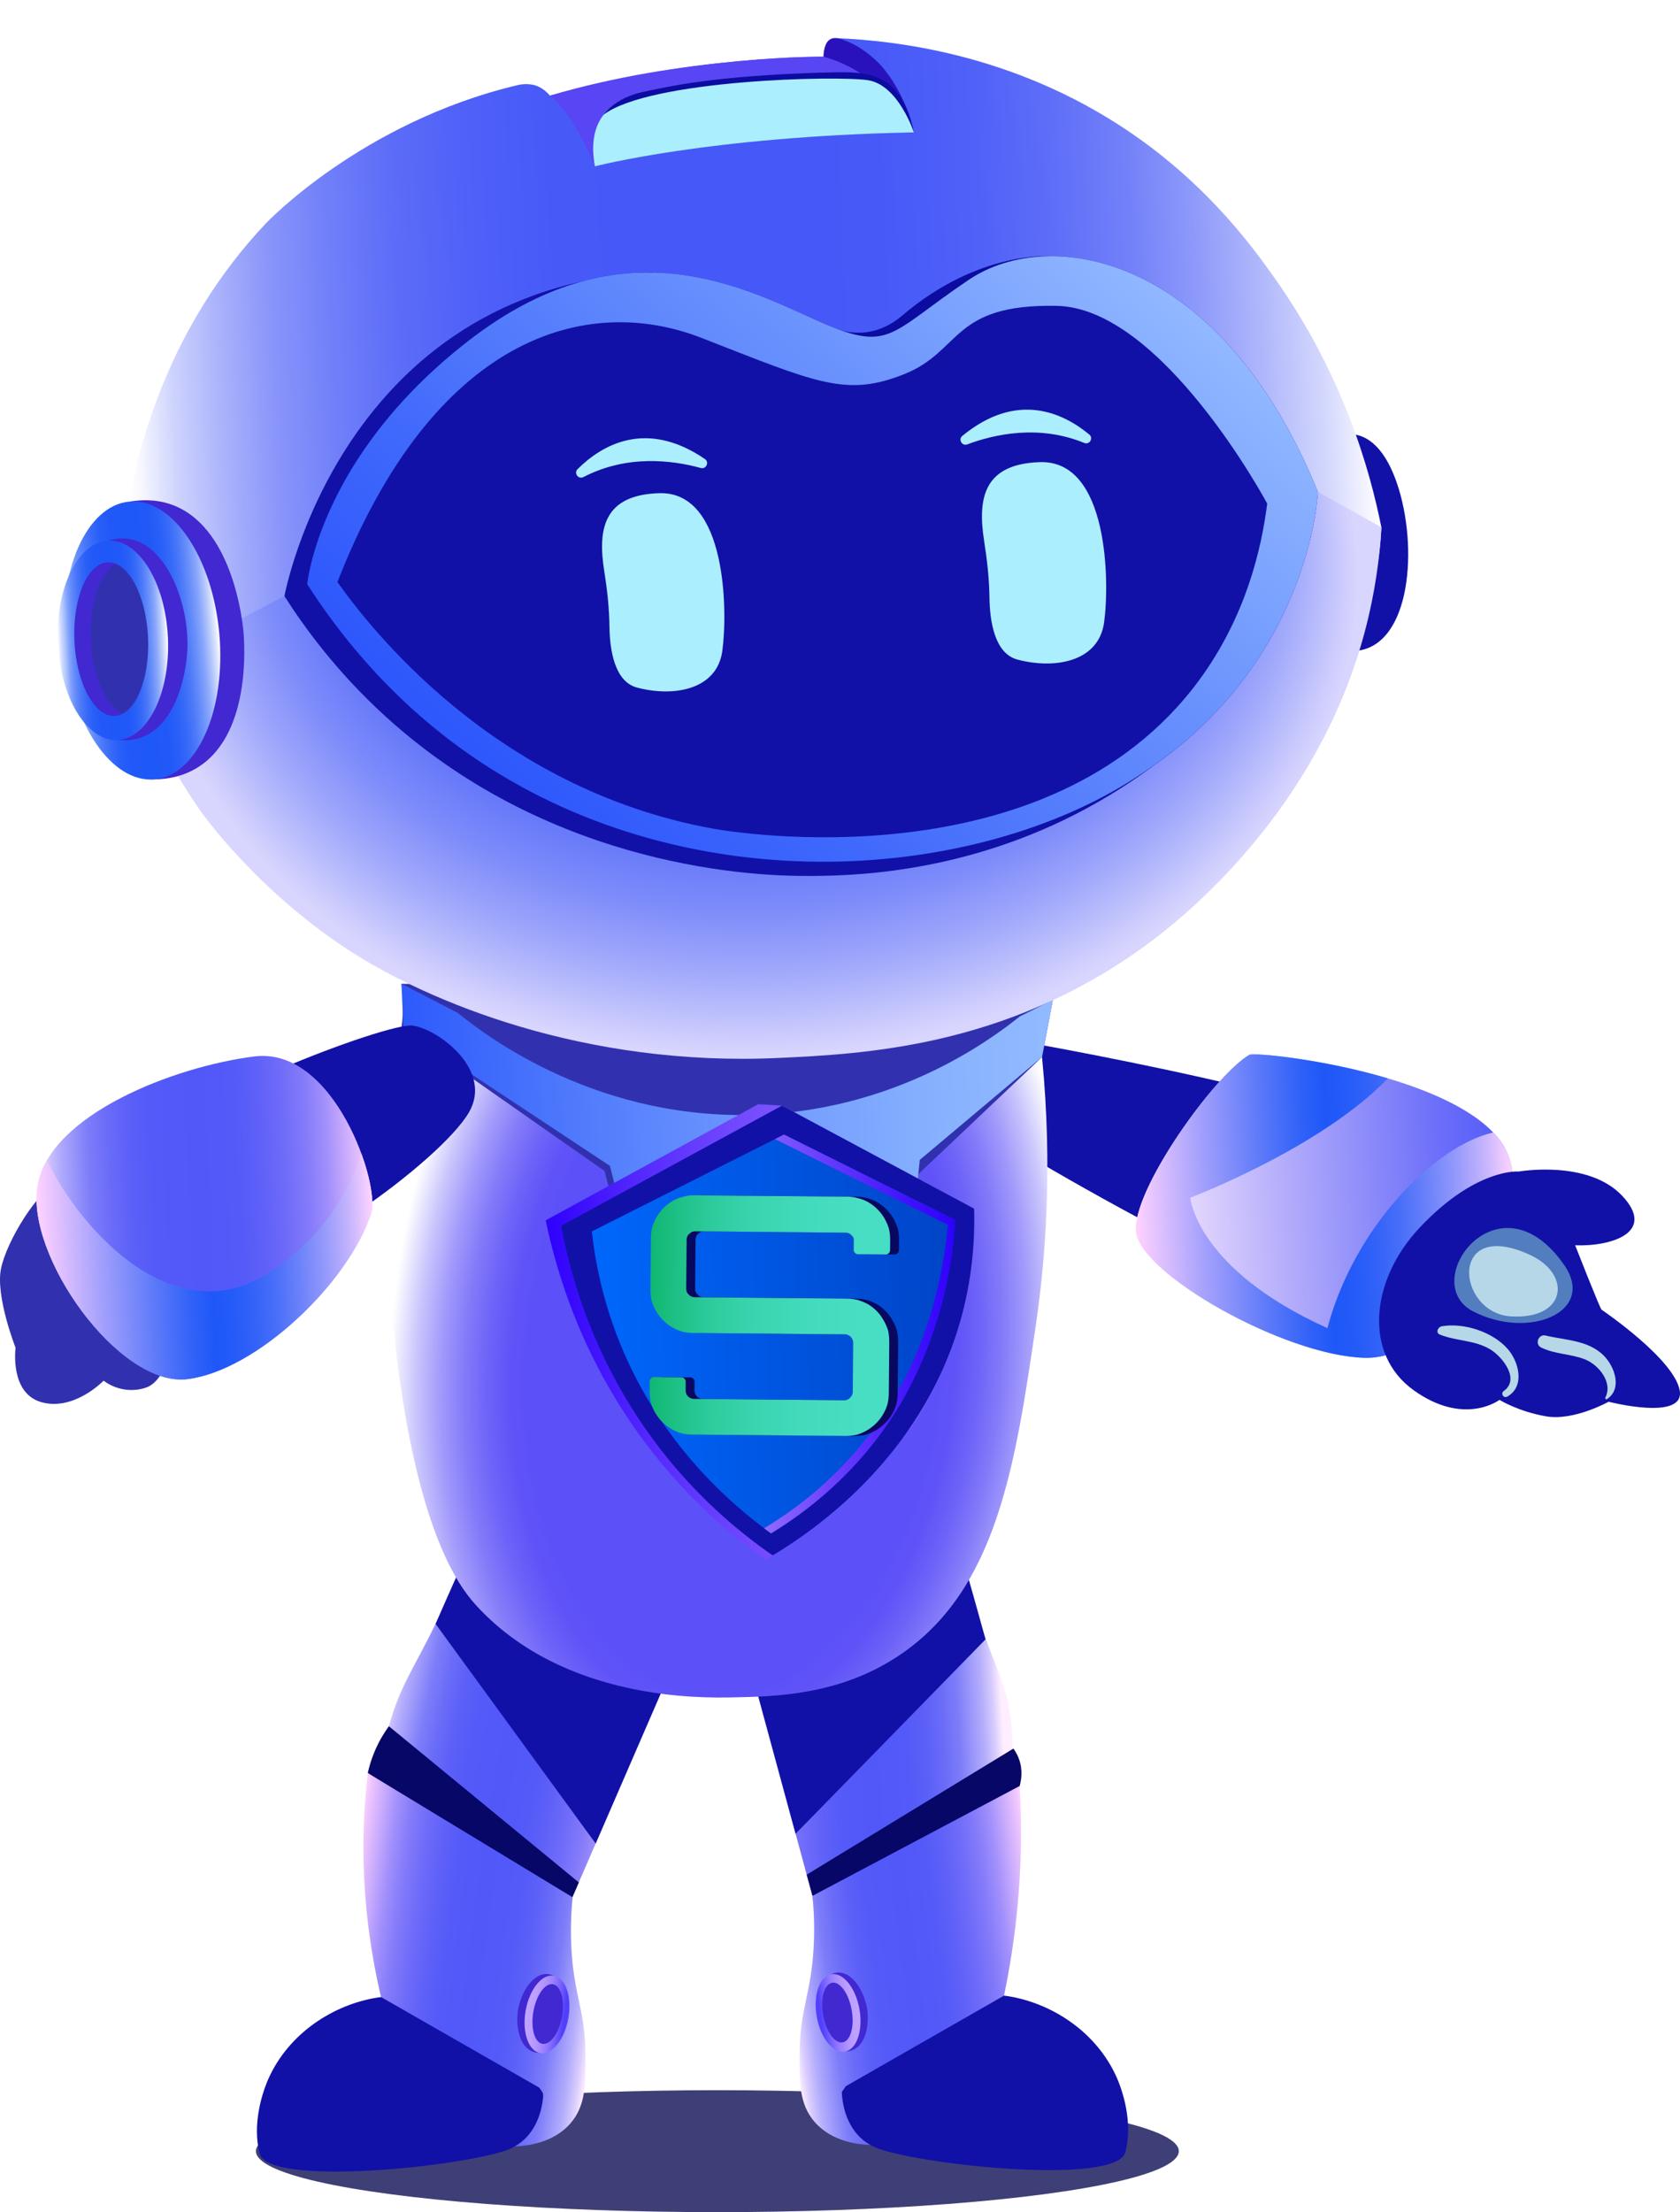 <?xml version="1.0" encoding="UTF-8"?><svg id="Layer_1" xmlns="http://www.w3.org/2000/svg" xmlns:xlink="http://www.w3.org/1999/xlink" viewBox="0 0 664.98 875.17"><defs><style>.cls-1{fill:url(#linear-gradient-2);}.cls-2{filter:url(#outer-glow-3);}.cls-2,.cls-3,.cls-4,.cls-5,.cls-6{fill:#abeefe;}.cls-7{fill:url(#linear-gradient-17);}.cls-8{fill:#3131af;}.cls-9{fill:url(#linear-gradient-15);}.cls-10{fill:#0c0ca0;}.cls-11{fill:url(#linear-gradient-18);}.cls-12{fill:url(#linear-gradient-14);filter:url(#outer-glow-4);}.cls-13{fill:url(#linear-gradient-6);}.cls-14{fill:url(#linear-gradient-11);}.cls-15{fill:#4128d1;}.cls-16{fill:url(#linear-gradient-10);}.cls-17{fill:url(#radial-gradient);}.cls-18{fill:#070768;}.cls-19{fill:#527ebf;}.cls-20{fill:url(#linear-gradient-16);}.cls-21{fill:#b5d7e8;}.cls-22{fill:url(#linear-gradient-5);}.cls-3{filter:url(#outer-glow-6);}.cls-23{fill:url(#radial-gradient-2);}.cls-4{filter:url(#outer-glow-1);}.cls-5{filter:url(#outer-glow-2);}.cls-24{fill:#2912bc;}.cls-25{fill:url(#linear-gradient-7);}.cls-26{filter:url(#outer-glow-7);}.cls-27{fill:#1111a8;}.cls-28{fill:#5845f4;}.cls-29{fill:url(#linear-gradient-9);}.cls-30{fill:url(#linear-gradient-3);}.cls-31{fill:url(#linear-gradient);}.cls-32{fill:url(#linear-gradient-19);}.cls-33{fill:url(#linear-gradient-4);}.cls-34{fill:#3f3f77;}.cls-35{fill:url(#linear-gradient-8);}.cls-6{filter:url(#outer-glow-5);}.cls-36{fill:url(#linear-gradient-12);}.cls-37{fill:url(#linear-gradient-13);}.cls-38{fill:#080860;}</style><linearGradient id="linear-gradient" x1="5443.61" y1="894.35" x2="5567.15" y2="894.35" gradientTransform="translate(-4577.92 -577.78) rotate(-3.11) scale(.88 1.76)" gradientUnits="userSpaceOnUse"><stop offset="0" stop-color="#ffd2ff"/><stop offset=".02" stop-color="#edc5fe"/><stop offset=".08" stop-color="#c4a8fc"/><stop offset=".13" stop-color="#a18ffb"/><stop offset=".19" stop-color="#847bfa"/><stop offset=".26" stop-color="#6e6bf9"/><stop offset=".33" stop-color="#5e60f8"/><stop offset=".4" stop-color="#545af8"/><stop offset=".51" stop-color="#5258f8"/><stop offset=".65" stop-color="#545af8"/><stop offset=".72" stop-color="#5c60f8"/><stop offset=".78" stop-color="#6a6cf8"/><stop offset=".84" stop-color="#7d7df9"/><stop offset=".88" stop-color="#9693fa"/><stop offset=".93" stop-color="#b5aefc"/><stop offset=".97" stop-color="#d9cdfd"/><stop offset="1" stop-color="#fef"/></linearGradient><linearGradient id="linear-gradient-2" x1="-4416.39" y1="274.39" x2="-4292.76" y2="274.39" gradientTransform="translate(-3466.5 -497.5) rotate(-168.64) scale(.88 -1.76)" xlink:href="#linear-gradient"/><linearGradient id="linear-gradient-3" x1="-3818.37" y1="1678.23" x2="-3716.89" y2="1678.23" gradientTransform="translate(-3591.98 -394.67) rotate(172.53) scale(1 -1)" xlink:href="#linear-gradient"/><linearGradient id="linear-gradient-4" x1="-3744.03" y1="1691.34" x2="-3726.83" y2="1691.34" gradientTransform="translate(-3591.98 -394.67) rotate(172.53) scale(1 -1)" gradientUnits="userSpaceOnUse"><stop offset=".03" stop-color="#c1a2ff"/><stop offset=".2" stop-color="#bc9efe"/><stop offset=".36" stop-color="#b093fe"/><stop offset=".53" stop-color="#9c81fe"/><stop offset=".69" stop-color="#7f68fd"/><stop offset=".86" stop-color="#5b48fc"/><stop offset=".9" stop-color="#513ffc"/></linearGradient><linearGradient id="linear-gradient-5" x1="9929.88" y1="-127.88" x2="10031.17" y2="-127.88" gradientTransform="translate(-9725.6 -394.67) rotate(7.47)" xlink:href="#linear-gradient"/><linearGradient id="linear-gradient-6" x1="10004.03" y1="-111.89" x2="10021.23" y2="-111.89" gradientTransform="translate(-9725.6 -394.67) rotate(7.47)" xlink:href="#linear-gradient-4"/><linearGradient id="linear-gradient-7" x1="-3476.33" y1="850.62" x2="-3326.26" y2="850.62" gradientTransform="translate(-2911.96 -219.33) rotate(177.41) scale(1 -1)" gradientUnits="userSpaceOnUse"><stop offset=".01" stop-color="#5258f8"/><stop offset=".2" stop-color="#6d70f9"/><stop offset=".6" stop-color="#b3acfb"/><stop offset="1" stop-color="#fef"/></linearGradient><linearGradient id="linear-gradient-8" x1="-3476.33" y1="850.62" x2="-3326.26" y2="850.62" gradientTransform="translate(-2911.96 -219.33) rotate(177.41) scale(1 -1)" gradientUnits="userSpaceOnUse"><stop offset="0" stop-color="#ffd4ff"/><stop offset=".07" stop-color="#c7b5fd"/><stop offset=".15" stop-color="#9499fb"/><stop offset=".23" stop-color="#6a81fa"/><stop offset=".3" stop-color="#496ff9"/><stop offset=".37" stop-color="#3262f8"/><stop offset=".44" stop-color="#235af8"/><stop offset=".49" stop-color="#1f58f8"/><stop offset=".55" stop-color="#2f61f8"/><stop offset=".66" stop-color="#5c79f9"/><stop offset=".82" stop-color="#a3a0fc"/><stop offset="1" stop-color="#ffd2ff"/></linearGradient><radialGradient id="radial-gradient" cx="-3091.49" cy="1285.83" fx="-3091.49" fy="1285.83" r="135.95" gradientTransform="translate(-2636.77 -1770.21) rotate(-175.71) scale(1 -1.62)" gradientUnits="userSpaceOnUse"><stop offset=".6" stop-color="#5c50f8"/><stop offset=".65" stop-color="#6054f8"/><stop offset=".71" stop-color="#6d62f8"/><stop offset=".78" stop-color="#837af9"/><stop offset=".85" stop-color="#a29bfb"/><stop offset=".92" stop-color="#c9c5fc"/><stop offset=".99" stop-color="#f8f8fe"/><stop offset="1" stop-color="#fff"/></radialGradient><linearGradient id="linear-gradient-9" x1="-3297.55" y1="835.84" x2="-3040.27" y2="835.84" gradientTransform="translate(-2911.96 -219.33) rotate(177.41) scale(1 -1)" gradientUnits="userSpaceOnUse"><stop offset="0" stop-color="#91baff"/><stop offset=".17" stop-color="#88b2fe"/><stop offset=".43" stop-color="#729cfe"/><stop offset=".75" stop-color="#4e79fc"/><stop offset="1" stop-color="#2e5afc"/></linearGradient><linearGradient id="linear-gradient-10" x1="-3435.89" y1="579.97" x2="-2941.1" y2="579.97" gradientTransform="translate(-2911.96 -219.33) rotate(177.41) scale(1 -1)" gradientUnits="userSpaceOnUse"><stop offset="0" stop-color="#fff"/><stop offset=".04" stop-color="#d4d8fd"/><stop offset=".09" stop-color="#aeb6fb"/><stop offset=".14" stop-color="#8d99fa"/><stop offset=".19" stop-color="#7381f9"/><stop offset=".25" stop-color="#5e6ef8"/><stop offset=".31" stop-color="#5061f8"/><stop offset=".39" stop-color="#475af8"/><stop offset=".51" stop-color="#4558f8"/><stop offset=".65" stop-color="#475af8"/><stop offset=".72" stop-color="#4f61f8"/><stop offset=".78" stop-color="#5d6df8"/><stop offset=".83" stop-color="#707ff9"/><stop offset=".88" stop-color="#8995fa"/><stop offset=".92" stop-color="#a8b1fb"/><stop offset=".96" stop-color="#cdd2fd"/><stop offset=".99" stop-color="#f7f8fe"/><stop offset="1" stop-color="#fff"/></linearGradient><radialGradient id="radial-gradient-2" cx="-3109.19" cy="232.7" fx="-3109.19" fy="62.26" r="238.27" gradientTransform="translate(-2814.3 156.26) rotate(178.05) scale(1 -.78)" gradientUnits="userSpaceOnUse"><stop offset=".49" stop-color="#3f58f8"/><stop offset=".58" stop-color="#425bf8"/><stop offset=".66" stop-color="#4e65f8"/><stop offset=".74" stop-color="#6275f9"/><stop offset=".82" stop-color="#7e8cfa"/><stop offset=".9" stop-color="#a2aafb"/><stop offset=".98" stop-color="#cecdfd"/><stop offset="1" stop-color="#d8d6fe"/></radialGradient><linearGradient id="linear-gradient-11" x1="-2955.69" y1="765.57" x2="-2894.19" y2="765.57" gradientTransform="translate(-2868.75 -512.19) rotate(-180) scale(1 -1)" gradientUnits="userSpaceOnUse"><stop offset="0" stop-color="#fff"/><stop offset=".03" stop-color="#dbe4fd"/><stop offset=".07" stop-color="#afc3fc"/><stop offset=".11" stop-color="#88a6fb"/><stop offset=".16" stop-color="#678efa"/><stop offset=".21" stop-color="#4d7af9"/><stop offset=".26" stop-color="#386bf8"/><stop offset=".32" stop-color="#2a60f8"/><stop offset=".39" stop-color="#2159f8"/><stop offset=".51" stop-color="#1f58f8"/><stop offset=".64" stop-color="#2159f8"/><stop offset=".71" stop-color="#295ff8"/><stop offset=".76" stop-color="#3769f8"/><stop offset=".81" stop-color="#4a78f9"/><stop offset=".86" stop-color="#638bfa"/><stop offset=".9" stop-color="#82a2fb"/><stop offset=".93" stop-color="#a7befc"/><stop offset=".97" stop-color="#d1ddfd"/><stop offset="1" stop-color="#fff"/></linearGradient><linearGradient id="linear-gradient-12" x1="-3102.75" y1="691.41" x2="-3332.43" y2="461.74" gradientTransform="translate(-2911.96 -219.33) rotate(177.41) scale(1 -1)" gradientUnits="userSpaceOnUse"><stop offset="0" stop-color="#2e57fc"/><stop offset=".23" stop-color="#3f68fc"/><stop offset=".68" stop-color="#6d95fd"/><stop offset="1" stop-color="#91b8ff"/></linearGradient><linearGradient id="linear-gradient-13" x1="-2954.1" y1="605.63" x2="-2910.48" y2="605.63" gradientTransform="translate(-2911.96 -219.33) rotate(177.41) scale(1 -1)" xlink:href="#linear-gradient-11"/><filter id="outer-glow-1" filterUnits="userSpaceOnUse"><feOffset dx="0" dy="0"/><feGaussianBlur result="blur" stdDeviation="9.68"/><feFlood flood-color="#00f9ff" flood-opacity="1"/><feComposite in2="blur" operator="in"/><feComposite in="SourceGraphic"/></filter><filter id="outer-glow-2" filterUnits="userSpaceOnUse"><feOffset dx="0" dy="0"/><feGaussianBlur result="blur-2" stdDeviation="6.45"/><feFlood flood-color="#00f9ff" flood-opacity="1"/><feComposite in2="blur-2" operator="in"/><feComposite in="SourceGraphic"/></filter><filter id="outer-glow-3" filterUnits="userSpaceOnUse"><feOffset dx="0" dy="0"/><feGaussianBlur result="blur-3" stdDeviation="6.45"/><feFlood flood-color="#00f9ff" flood-opacity="1"/><feComposite in2="blur-3" operator="in"/><feComposite in="SourceGraphic"/></filter><linearGradient id="linear-gradient-14" x1="-3262.68" y1="890.63" x2="-3093.08" y2="890.63" gradientTransform="translate(-2911.96 -219.33) rotate(177.41) scale(1 -1)" gradientUnits="userSpaceOnUse"><stop offset="0" stop-color="#916aff"/><stop offset=".19" stop-color="#8d65fe"/><stop offset=".39" stop-color="#8159fe"/><stop offset=".58" stop-color="#6e45fd"/><stop offset=".78" stop-color="#5428fd"/><stop offset=".98" stop-color="#3204fc"/><stop offset="1" stop-color="#2e00fc"/></linearGradient><filter id="outer-glow-4" filterUnits="userSpaceOnUse"><feOffset dx="0" dy="0"/><feGaussianBlur result="blur-4" stdDeviation="9.68"/><feFlood flood-color="#00f9ff" flood-opacity="1"/><feComposite in2="blur-4" operator="in"/><feComposite in="SourceGraphic"/></filter><linearGradient id="linear-gradient-15" x1="-3259.2" y1="883.09" x2="-3115.33" y2="883.09" gradientTransform="translate(-2900.93 -158.16) rotate(178.35) scale(1 -.88)" gradientUnits="userSpaceOnUse"><stop offset="0" stop-color="#0044c6"/><stop offset="1" stop-color="#0067fc"/></linearGradient><linearGradient id="linear-gradient-16" x1="-3254.98" y1="891.64" x2="-3173.93" y2="891.64" gradientTransform="translate(-2911.96 -219.33) rotate(177.41) scale(1 -1)" gradientUnits="userSpaceOnUse"><stop offset="0" stop-color="#2e00fc"/><stop offset=".22" stop-color="#3e11fc"/><stop offset=".65" stop-color="#693ffd"/><stop offset="1" stop-color="#916aff"/></linearGradient><linearGradient id="linear-gradient-17" x1="-3024.86" y1="835.76" x2="-2892.1" y2="835.76" gradientTransform="translate(-2911.96 -219.33) rotate(177.41) scale(1 -1)" xlink:href="#linear-gradient"/><linearGradient id="linear-gradient-18" x1="-3024.86" y1="854.5" x2="-2892.1" y2="854.5" xlink:href="#linear-gradient-8"/><filter id="outer-glow-5" filterUnits="userSpaceOnUse"><feOffset dx="0" dy="0"/><feGaussianBlur result="blur-5" stdDeviation="6.45"/><feFlood flood-color="#00f9ff" flood-opacity="1"/><feComposite in2="blur-5" operator="in"/><feComposite in="SourceGraphic"/></filter><filter id="outer-glow-6" filterUnits="userSpaceOnUse"><feOffset dx="0" dy="0"/><feGaussianBlur result="blur-6" stdDeviation="6.45"/><feFlood flood-color="#00f9ff" flood-opacity="1"/><feComposite in2="blur-6" operator="in"/><feComposite in="SourceGraphic"/></filter><filter id="outer-glow-7" filterUnits="userSpaceOnUse"><feOffset dx="0" dy="0"/><feGaussianBlur result="blur-7" stdDeviation="9.68"/><feFlood flood-color="#00f9ff" flood-opacity="1"/><feComposite in2="blur-7" operator="in"/><feComposite in="SourceGraphic"/></filter><linearGradient id="linear-gradient-19" x1="165.03" y1="763.2" x2="290.53" y2="763.2" gradientTransform="translate(99.23 -244.6) rotate(.52)" gradientUnits="userSpaceOnUse"><stop offset="0" stop-color="#10b772"/><stop offset=".06" stop-color="#1abe80"/><stop offset=".18" stop-color="#2bca9a"/><stop offset=".32" stop-color="#39d4ae"/><stop offset=".48" stop-color="#42dabc"/><stop offset=".67" stop-color="#48dec4"/><stop offset="1" stop-color="#4ae0c7"/></linearGradient></defs><ellipse class="cls-34" cx="283.95" cy="851.05" rx="182.65" ry="24.12"/><g><path class="cls-31" d="M383.38,624.6c2.25,10.15,4.82,18.1,6.68,23.36,3.95,11.12,6.93,16.27,9,26.23,1.54,7.4,1.77,13.59,1.75,17.49,.89,4.19,1.77,8.37,2.66,12.56-10.03,35.95-11.37,64.81-10.42,85.54,.59,12.78,2.08,22.96-4.58,31.87-13.89,18.56-54.24,19.75-65.37,4.44-7.09-9.75,3.02-23.95-.09-63.19-.44-5.55-1.02-10.06-1.42-12.86-10.26-37.73-20.52-75.46-30.78-113.18l92.57-12.25Z"/><path class="cls-27" d="M383.38,624.6s3.01,10.46,6.71,23.97l-75.18,76.91-24.1-88.63,92.57-12.25Z"/><path class="cls-18" d="M321.59,750.04l-2.28-8.38,81.82-49.89c.92,1.29,2.11,3.28,2.74,5.91,1.01,4.23,.02,7.78-.26,8.9-1.07,4.17-1.9,11.75-1.07,26.71-26.66,7.6-53.31,15.2-79.97,22.8,.09-1.14,.06-2.66-.39-4.36-.17-.62-.37-1.18-.58-1.68Z"/></g><g><path class="cls-1" d="M182.49,619.69c-3.95,9.93-7.6,17.72-10.08,22.76-8.59,17.52-14.25,24.95-18.48,40.47-1.55,5.68-2.38,10.53-2.75,12.69-1.85,10.91-2.13,20.24-1.98,27.09,4.94,13.19,9.76,32.27,6.37,54.11-3.07,19.75-10.6,27.1-6.38,37.14,7.09,16.86,55.67,38.86,64.06,13.77,1.68-5.01,12.4-75.05,12.4-75.05l46.69-107.6-89.86-25.41Z"/><path class="cls-27" d="M182.49,619.69s-4.48,9.92-10.08,22.76l63.37,86.9,36.57-84.26-89.86-25.41Z"/><path class="cls-18" d="M225.65,752.7l3.46-7.97c-25.06-20.6-50.12-41.2-75.18-61.8-1.79,2.46-3.83,5.73-5.57,9.81-1.37,3.22-2.23,6.19-2.79,8.71,26.37,19.15,52.75,38.31,79.12,57.46,.32-2.07,.64-4.15,.96-6.22Z"/></g><g><path class="cls-27" d="M397.42,789.5c16.72,2.14,35.17,12.71,44,31.08,3.23,6.73,7.02,19.45,4.05,30.84-3.44,13.18-79.35,5.29-97.87-1.39-1.13-.41-2.14-.9-3.1-1.44-9.98-5.57-11.2-17.34-11.32-20.94,12.99-26.19,39.11-41.37,64.24-38.16Z"/><path class="cls-30" d="M321.59,750.04c27.34-14.49,54.68-28.98,82.02-43.47,.2,3.45,.35,6.96,.44,10.52,.66,26.34-2.09,50.62-6.63,72.41-20.87,11.94-41.73,23.89-62.6,35.83-.55,.77-1.09,1.55-1.64,2.32,.13,3.6,1.35,15.38,11.32,20.94h-.03c-4.64-.17-15.01-1.24-21.85-8.91-6.29-7.06-6.29-16.01-6.11-28.18,.25-17.25,4.62-22.78,5.57-41.64,.43-8.48-.05-15.42-.5-19.83Z"/><g><path class="cls-15" d="M343.41,796.27c.37,4.27-.36,11.94-5.31,14.49-1.26,.65-2.48,.81-3.35,.84-.86-.43-8.86-4.61-10.51-14.1-1.6-9.18,4.08-15.68,4.78-16.45,.81-.37,2-.75,3.39-.66,5.8,.38,10.38,8.8,11,15.87Z"/><path class="cls-33" d="M323.29,797.86c1.5,8.45,6.5,14.63,11.16,13.8,4.67-.83,7.23-8.35,5.74-16.8-1.5-8.45-6.5-14.63-11.16-13.8-4.67,.83-7.23,8.35-5.74,16.8Zm2.52-.65c-1.16-6.51,.44-12.24,3.56-12.79,3.12-.55,6.58,4.28,7.74,10.79,1.16,6.51-.44,12.24-3.56,12.79-3.12,.55-6.58-4.28-7.74-10.79Z"/></g></g><g><path class="cls-27" d="M150.82,790.08c-16.72,2.14-35.17,12.71-44,31.08-3.23,6.73-7.02,19.45-4.05,30.84,3.44,13.18,79.35,5.29,97.87-1.39,1.13-.41,2.14-.9,3.1-1.44,9.98-5.57,11.2-17.34,11.32-20.94-12.99-26.19-39.11-41.37-64.24-38.16Z"/><path class="cls-22" d="M226.65,750.61c-27.03-16.39-54.05-32.77-81.08-49.16-.61,5.21-1.08,10.62-1.38,16.21-1.44,27.43,1.8,51.91,6.63,72.41,20.87,11.94,41.73,23.89,62.6,35.83,.55,.77,1.09,1.55,1.64,2.32-.13,3.6-1.35,15.38-11.32,20.94h.03c4.64-.17,15.01-1.24,21.85-8.91,6.29-7.06,6.29-16.01,6.11-28.18-.25-17.25-4.62-22.78-5.57-41.64-.43-8.48,.05-15.42,.5-19.83Z"/><g><path class="cls-15" d="M204.83,796.85c-.37,4.27,.36,11.94,5.31,14.49,1.26,.65,2.48,.81,3.35,.84,.86-.43,8.86-4.61,10.51-14.1,1.6-9.18-4.08-15.68-4.78-16.45-.81-.37-2-.75-3.39-.66-5.8,.38-10.38,8.8-11,15.87Z"/><path class="cls-13" d="M219.22,781.64c-4.67-.83-9.67,5.35-11.16,13.8-1.5,8.45,1.07,15.97,5.74,16.8,4.67,.83,9.67-5.35,11.16-13.8,1.5-8.45-1.07-15.97-5.74-16.8Zm-4.53,26.94c-3.12-.55-4.71-6.28-3.56-12.79,1.16-6.51,4.62-11.34,7.74-10.79,3.12,.55,4.71,6.28,3.56,12.79-1.16,6.51-4.62,11.34-7.74,10.79Z"/></g></g><g><g><path class="cls-27" d="M391.13,409.72c7.21,1.12,163.36,27.74,179.64,49.28,16.28,21.54-7.67,61.86-32.05,61.51-24.38-.34-158.99-76.1-160.31-82.99-1.32-6.89,12.72-27.8,12.72-27.8Z"/><path class="cls-25" d="M494.53,417.29c2.59-1.51,77.1,6.45,98.57,33.07,21.47,26.62-20.6,87.59-52.72,86.83-32.12-.76-89.45-33.47-90.76-50.03-1.31-16.56,31.12-61.84,44.91-69.86Z"/><path class="cls-35" d="M494.53,417.29c1.55-.9,28.64,1.57,54.83,9.34-26.74,27.72-78.24,47.21-78.24,47.21,0,0,2.41,28.16,54.29,51.61,10.75-40.45,42.84-72.24,65.63-77.42,.73,.76,1.42,1.54,2.06,2.33,21.47,26.62-20.6,87.59-52.72,86.83-32.12-.76-89.45-33.47-90.76-50.03-1.31-16.56,31.12-61.84,44.91-69.86Z"/></g><path class="cls-27" d="M561.85,485.76c22.42-23.84,39.32-22.28,39.32-22.28,0,0,27.38-4.81,40.95,9.63,13.57,14.44-4.25,20.1-18.64,19.55,0,0,9.83,25.05,10.45,25.48,.62,.43,28.55,19.41,30.92,31.84,2.36,12.43-28.14,4.58-28.14,4.58,0,0-13.67,7.65-24.67,5.78-11-1.87-18.51-6.52-18.51-6.52,0,0-13.88,10.58-33.95-3.8-20.07-14.38-17.08-43.67,2.28-64.26Z"/><path class="cls-21" d="M595.22,550.32c6.58-4.74-.62-13.6-5.29-16.44-6.19-3.78-13.47-3.25-20.01-5.89-1.8-.73-.74-3.03,.73-3.28,8.78-1.51,20.18,2.18,26.12,8.96,4.42,5.05,6.98,14.79-.14,18.85-1.46,.83-2.78-1.21-1.42-2.19h0Z"/><path class="cls-21" d="M635.43,552.9c3.07-5.97-2.64-12.93-8-15.07-5.67-2.27-11.89-2-17.44-4.73-2.59-1.28-1.06-5.41,1.75-4.74,7.92,1.89,17.06,1.82,23.15,8.03,4.24,4.32,7.33,13.04,1.2,17.12-.39,.26-.88-.2-.67-.61h0Z"/><path class="cls-19" d="M619.04,500.32c13.08,18.67-13.92,29.94-36.02,18.45-22.1-11.5,10.18-55.34,36.02-18.45Z"/><path class="cls-21" d="M605.71,496.51c16.49,7.66,14.43,25.51-7.49,24.29-21.92-1.21-25.01-39.39,7.49-24.29Z"/></g><path class="cls-17" d="M412.46,418.19c4.32,44.43,1.25,80.84-2.45,106.04-8.2,55.75-15.45,105-54.34,130.84-23.5,15.62-48.66,16.11-65.78,16.45-12.33,.24-66.27,1.29-100.81-35.75-5.65-6.05-20.33-23.37-29.66-81.87-5.36-33.6-9.49-84.1,.31-146.72,84.25,3.67,168.49,7.34,252.74,11.01Z"/><path class="cls-27" d="M532.15,172.11s13.63-4.57,21.53,21.37c7.89,25.94,3.87,63.88-18.46,64.1,0,0,19.98-39.06-3.07-85.46Z"/><path class="cls-8" d="M416.73,395.57l-4.27,22.62c-18.49,17.49-36.98,34.98-55.47,52.47-.61,26.45-1.23,52.9-1.84,79.35-5.26,4.77-12.17,9.75-20.97,13.43-33.43,13.99-66.47-2.35-73.29-5.9-6.1-27.12-12.19-54.24-18.29-81.35l-3.29-12.9c-26.81-18.77-53.63-37.54-80.44-56.31,.26-1.89,.46-3.92,.55-6.09,.19-4.37-.07-8.31-.52-11.69l257.82,6.38Z"/><path class="cls-29" d="M416.73,395.57l-4.27,22.62c-16.13,13.56-32.26,27.12-48.39,40.68-2.94,28.21-5.87,56.42-8.81,84.63-4.45,3.96-9.76,7.72-16.07,10.77-32.3,15.6-66.74,.72-75.03-3.12-7.58-29.97-15.16-59.94-22.74-89.91-27.24-18.01-54.47-36.03-81.71-54.04-.27-6-.54-11.99-.81-17.99,7.45,3.85,14.89,7.7,22.34,11.55,10.84,8.83,56.26,43.77,121.92,40.11,52.29-2.91,87.9-28.66,100.49-38.74,4.36-2.18,8.72-4.37,13.07-6.55Z"/><path class="cls-16" d="M546.77,208.6c-4.5-22.56-15.06-60.37-42.52-98.98-8.21-11.54-24.69-34.31-53.19-54.66-46.11-32.92-94.73-38.83-120.14-39.88-.68,.25-2.09,.86-3.25,2.29-1.7,2.08-1.69,4.43-1.66,5.07,0,0-51.09-.7-108.33,15.41-1.34-1.59-3.31-3.32-6.02-4.14,0,0-3.04-.92-6.64-.07-61.99,14.68-99.85,54.8-99.85,54.8-38.32,40.62-50.08,87.32-54.14,110.12l19.19,107.86s58.9,111.47,238.24,108.78c179.34-2.7,236.14-148.23,238.31-206.6Z"/><path class="cls-23" d="M61.9,262.18c2.77,14.75,5.54,29.5,8.31,44.25,2.05,3.58,5.2,8.79,9.42,14.79,0,0,21.81,31.01,58.77,54.92,30.79,19.92,92.73,46.1,170.21,42.39,32.62-1.56,89.06-4.14,144.04-43.91,12.38-8.96,71-53.19,89.1-130.86,3.36-14.41,4.56-26.7,5.03-35.15-8.37-4.67-16.75-9.33-25.12-14-133.35,12.17-266.69,24.35-400.04,36.52-19.9,10.35-39.81,20.7-59.71,31.05Z"/><path class="cls-15" d="M96.35,249.78c.43,4.79,3.3,42.13-19.47,54.64-6.38,3.51-12.87,4.01-17.24,3.91-2.59-36.65-5.18-73.31-7.78-109.96,4.07-.65,9.55-.88,15.38,1.03,24.83,8.18,28.77,46.55,29.11,50.37Z"/><ellipse class="cls-14" cx="56.19" cy="253.38" rx="30.75" ry="55.17" transform="translate(-22.62 6.1) rotate(-5.17)"/><path class="cls-27" d="M121.61,231.13s4.58-50.29,63.66-96.18c59.08-45.9,105.99-22.71,136.66-8.81,30.68,13.9,28.76,6.61,61.51-15.43,32.74-22.04,100.27-9.27,138.21,83.9,0,0-2.66,69.44-72.38,113.18-69.72,43.74-188.65,36.46-223.8,16.96-35.15-19.5-79.66-48.06-103.86-93.62Z"/><path class="cls-10" d="M415.98,101.37s-28.56-2.44-59.02,23.6c-13.2,11.14-26.1,4.95-26.1,4.95l2.41,15.09,39.01-15.47,43.7-28.18Z"/><path class="cls-27" d="M456.07,303.29c-7.09,5.25-17.22,12.09-30.11,18.71-47.18,24.19-90.91,24.58-107.48,24.54-17.27-.04-98.87-2.08-165.92-63.14-19.44-17.7-32.25-35.45-39.97-47.57,0,0,22.14-121.4,145.54-128.19l137.81,172.14,60.14,23.52Z"/><path class="cls-36" d="M121.61,231.13c23.75,36.97,50.51,58.31,67.94,69.92,85.36,56.87,197.06,47.19,259.72,6.74,10.27-6.63,30.74-20.32,48.02-46.14,23.11-34.54,24.36-67.04,24.36-67.04-37.95-93.17-105.47-105.94-138.21-83.9-32.74,22.04-30.83,29.33-61.51,15.43-30.68-13.9-77.59-37.09-136.66,8.81-59.08,45.9-63.66,96.18-63.66,96.18Zm11.94-.85c37.96-97.23,98.46-114.38,144.06-96.62,45.6,17.76,57.18,23.55,80.2,14.4,23.01-9.15,18.56-27.87,60.45-27.06,41.88,.81,83.33,78.23,83.33,78.23-2.24,17.63-8.32,44.54-26.94,69.85-59.6,81.01-184.74,60.15-192.46,58.75-87.16-15.84-136.24-80.18-148.64-97.56Z"/><path class="cls-15" d="M74.14,256.97c-.47,10.89-4.85,29.98-18.17,34.76-3.38,1.21-6.52,1.22-8.71,1.01-2.02-1.36-20.8-14.55-21.83-39-1-23.66,15.47-38.17,17.48-39.87,2.17-.65,5.28-1.24,8.76-.55,14.48,2.88,23.26,25.6,22.48,43.64Z"/><path class="cls-8" d="M35.99,253.21c-.76-16.79,5.15-30.7,13.19-31.06,8.04-.36,15.18,12.95,15.94,29.75,.76,16.79-5.15,30.7-13.19,31.06-8.04,.36-15.18-12.95-15.94-29.75Z"/><path class="cls-37" d="M22.89,254.32c.98,21.79,11.54,39.01,23.57,38.47,12.03-.54,20.99-18.65,20.01-40.44-.98-21.79-11.54-39.01-23.57-38.47-12.03,.54-20.99,18.65-20.01,40.44Zm6.57-.81c-.76-16.79,5.15-30.7,13.19-31.06s15.18,12.95,15.94,29.75c.76,16.79-5.15,30.7-13.19,31.06-8.04,.36-15.18-12.95-15.94-29.75Z"/><path class="cls-28" d="M217.67,37.85s8.72,5.89,17.8,27.97c0,0,49.53-15.94,126.26-13.44-19.01-31.96-27.56-36.02-31.7-34.66-1.53,.5-2.94,1.91-4.03,4.72,0,0-55.95-.22-108.33,15.41Z"/><path class="cls-24" d="M361.73,52.38c-1.57-6.89-4.96-17.07-12.74-26.16,0,0-7.3-8.53-17.01-10.96-.68-.17-1.94-.42-3.14,.17-2.85,1.39-2.86,6.25-2.85,7.01,1.41,.38,2.83,.83,4.26,1.36,16.05,5.91,25.91,18.9,31.47,28.58Z"/><path class="cls-4" d="M361.73,52.38c-.35-1.18-.95-3.04-1.87-5.24,0,0-2.56-6.09-6.59-11.36-8.86-11.58-67.44-5.88-101.89,2.45-2.76,.67-8.4,2.11-12.34,7-5.55,6.86-4.38,16.33-3.56,20.58,0,0,44.94-11.82,126.26-13.44Z"/><path class="cls-10" d="M361.73,52.38s-6.08-18.72-18.12-20.64c-12.04-1.92-86.46-.23-104.69,13.64,0,0,4.33-6.56,15.27-8.93,10.94-2.36,28.36-6.38,70.65-7.71,15.09-.16,31.54-2.9,36.89,23.63Z"/><path class="cls-5" d="M239.17,225.93c1.16,7.25,1.97,14.55,2.06,21.89,.12,9.16,1.95,21.83,10.92,24.2,14.34,3.81,31.62,1,33.76-14.48,2.13-15.48,1.85-63.24-24.96-62.43-21.81,.66-24.49,13.85-21.78,30.82Z"/><path class="cls-2" d="M389.55,214.14c1.17,7.36,2,14.78,2.1,22.23,.12,9.31,1.99,22.17,11.09,24.58,14.57,3.86,32.12,1.02,34.29-14.71,2.17-15.72,1.88-64.23-25.35-63.41-22.16,.67-24.87,14.06-22.12,31.3Z"/><path class="cls-12" d="M303.09,617.16c-12.62-8.95-27.53-21.53-41.75-38.81-29.67-36.05-40.77-73.65-45.34-95.55,28.04-15.31,56.08-30.62,84.12-45.94,3.13,.18,6.26,.37,9.38,.55,25.35,13.58,50.71,27.17,76.06,40.75,.33,10.6-.35,25.39-4.86,42.32-5.16,19.37-13.33,34.02-19.63,43.48-7.43,9.87-17.38,21.33-30.39,32.71-9.71,8.49-19.15,15.2-27.6,20.49Z"/><path class="cls-27" d="M385.57,478.16c.37,12.67-.73,28.32-5.72,45.4-15.85,54.25-59.24,82.94-74,91.79-12.33-8.53-27.21-20.83-41.29-38.07-28.66-35.08-38.6-71.77-42.46-92.33l87.42-47.53c25.35,13.58,50.71,27.17,76.06,40.75Z"/><path class="cls-9" d="M310.31,448.85c-25.35,12.78-50.71,25.56-76.06,38.34,1.38,12.35,4.42,27.5,10.99,43.84,16.28,40.49,44.64,64.52,59.93,75.61,11.29-6.99,26.02-18.07,39.46-34.99,27.73-34.93,32.41-72.71,33.43-89.02-22.58-11.26-45.16-22.52-67.75-33.78Z"/><path class="cls-20" d="M306.74,450.64c22.82,11.32,45.64,22.64,68.46,33.96-.42,4.78-1.22,11.46-2.86,19.3-2.27,10.86-7.76,35.82-26.45,61.31-14.68,20.01-31.61,32.32-43.45,39.4,.91,.68,1.83,1.35,2.74,2.03,12.35-7.46,33.31-22.46,49.65-48.58,3.12-4.98,15.12-24.85,20.61-53.65,1.66-8.73,2.34-16.23,2.62-21.78-22.58-11.26-45.16-22.52-67.75-33.78-1.19,.6-2.38,1.19-3.57,1.79Z"/><g><path class="cls-27" d="M185.57,440.16c9.83-16.77-12.08-33.01-22.22-34.41-10.14-1.4-97.05,31.99-97.98,45.69-.93,13.7,1.68,47.76,24.3,50.43,22.62,2.67,84.64-42.5,95.9-61.71Z"/><path class="cls-8" d="M68.06,527.72s-.98,18.28-10.5,21.33c-9.53,3.05-16.55-2.83-16.55-2.83,0,0-11.53,12.02-24.43,8.57s-10.41-21.57-10.41-21.57c0,0-8-20.28-5.78-31.28,2.22-10.99,14.63-31.09,22.65-34.3,8.01-3.21,45.02,60.08,45.02,60.08Z"/><path class="cls-7" d="M146.89,480.22c3.81-11.36-14.44-66.25-46.18-62.27-31.74,3.98-80.54,22.88-85.76,50.65-5.22,27.77,32.08,80.41,59.28,77,27.2-3.41,63.34-37.61,72.66-65.39Z"/><path class="cls-11" d="M18.58,459.08c13.39,27.59,51.18,69.92,89.52,43.39,20.09-13.9,30.1-30.9,34.89-46.24,3.83,10.43,5.26,19.95,3.9,23.98-9.31,27.77-45.45,61.98-72.66,65.39-27.2,3.41-64.5-49.23-59.28-77,.62-3.3,1.88-6.48,3.63-9.52Z"/></g><path class="cls-6" d="M431.18,171.93c-10.25-8.51-28.55-17.34-50.28,.53-1.7,1.39-.12,4.13,1.94,3.36,10.73-4.02,28.36-7.96,46.32-.58,2.07,.85,3.74-1.88,2.02-3.31Z"/><path class="cls-3" d="M228.62,185.6c9.5-9.45,27.04-19.93,50.41-3.99,1.82,1.24,.49,4.12-1.64,3.54-11.11-3.06-29.13-5.42-46.45,3.59-2,1.04-3.92-1.55-2.32-3.14Z"/><g><path class="cls-38" d="M268.99,565.16c-1.28-.78-2.43-1.69-3.44-2.73-1.02-1.04-1.91-2.2-2.67-3.49-.76-1.29-1.35-2.67-1.76-4.13-.33-1.37-.49-2.87-.47-4.5l.03-3.85c0-.43,.18-.81,.52-1.15,.26-.34,.65-.51,1.16-.5l10.92,.1c.43,0,.81,.18,1.15,.52,.34,.35,.51,.73,.5,1.16l-.03,3.47c0,.43,.08,.86,.25,1.29,.08,.34,.29,.69,.63,1.03s.72,.61,1.15,.78c.34,.17,.73,.26,1.15,.27l59.74,.54c.43,0,.81-.08,1.16-.25,.43-.17,.77-.42,1.03-.76,.35-.34,.61-.68,.78-1.02,.18-.43,.26-.85,.27-1.28l.17-19.4c0-.51-.08-.94-.25-1.29-.17-.43-.42-.82-.76-1.16-.25-.26-.6-.48-1.02-.65-.34-.17-.73-.26-1.15-.27l-60.13-.54c-1.63-.01-3.12-.2-4.49-.55-1.45-.44-2.82-1.05-4.1-1.84-1.28-.78-2.43-1.69-3.44-2.73-1.02-1.04-1.91-2.2-2.67-3.49-.76-1.29-1.35-2.67-1.76-4.13-.33-1.37-.49-2.87-.47-4.5l.18-20.3c.01-1.54,.2-3.04,.55-4.49,.44-1.37,1.05-2.73,1.84-4.1,.78-1.28,1.69-2.43,2.73-3.44,1.04-1.02,2.2-1.91,3.49-2.67,1.29-.76,2.67-1.3,4.13-1.63,1.46-.42,2.96-.62,4.5-.6l60.52,.54c1.54,.01,3.04,.24,4.49,.68,1.45,.36,2.82,.92,4.1,1.71,1.28,.78,2.43,1.69,3.44,2.73,1.02,1.04,1.91,2.2,2.67,3.49,.76,1.38,1.35,2.75,1.76,4.13,.33,1.46,.49,2.96,.47,4.5l-.04,3.98c0,.43-.18,.81-.52,1.15-.26,.34-.65,.51-1.16,.5l-11.05-.1c-.43,0-.81-.18-1.15-.52-.34-.35-.51-.73-.5-1.16l.03-3.6c0-.43-.04-.81-.12-1.16-.17-.43-.42-.77-.76-1.03-.25-.34-.59-.6-1.02-.78-.34-.17-.73-.26-1.15-.27l-59.74-.54c-.43,0-.86,.08-1.29,.25-.34,.17-.69,.42-1.03,.76-.34,.25-.6,.59-.78,1.02-.17,.34-.26,.73-.27,1.15l-.18,19.53c0,.51,.08,.94,.25,1.29,.17,.43,.42,.77,.76,1.03,.34,.35,.68,.61,1.02,.78,.43,.18,.85,.26,1.28,.27l60.13,.54c1.54,.01,3.04,.2,4.49,.55,1.45,.44,2.82,1.01,4.1,1.71,1.28,.78,2.43,1.69,3.44,2.73,1.02,1.04,1.91,2.24,2.67,3.62,.76,1.29,1.35,2.62,1.76,4,.33,1.46,.49,3,.47,4.63l-.18,20.17c-.01,1.63-.2,3.12-.55,4.49-.44,1.45-1.05,2.82-1.84,4.1-.78,1.28-1.69,2.43-2.73,3.44-1.04,1.02-2.2,1.91-3.49,2.67-1.29,.76-2.67,1.35-4.13,1.76-1.46,.33-2.96,.49-4.5,.47l-60.52-.54c-1.63-.01-3.12-.2-4.49-.55-1.45-.44-2.82-1.05-4.1-1.84Z"/><g class="cls-26"><path class="cls-32" d="M265.47,565.16c-1.28-.78-2.43-1.69-3.44-2.73-1.02-1.04-1.91-2.2-2.67-3.49-.76-1.29-1.35-2.67-1.76-4.13-.33-1.37-.49-2.87-.47-4.5,0-.86,.02-2.14,.03-3.85,0-.43,.18-.81,.52-1.15,.26-.34,.65-.51,1.16-.5,2.4,.02,6.04,.05,10.92,.1,.43,0,.81,.18,1.15,.52,.34,.35,.51,.73,.5,1.16,0,.77-.02,1.93-.03,3.47,0,.43,.08,.86,.25,1.29,.08,.34,.29,.69,.63,1.03,.34,.35,.72,.61,1.15,.78,.34,.17,.73,.26,1.15,.27,13.28,.12,33.19,.3,59.74,.54,.43,0,.81-.08,1.16-.25,.43-.17,.77-.42,1.03-.76,.35-.34,.61-.68,.78-1.02,.18-.43,.26-.85,.27-1.28,.04-4.28,.1-10.75,.17-19.4,0-.51-.08-.94-.25-1.29-.17-.43-.42-.82-.76-1.16-.25-.26-.6-.48-1.02-.65-.34-.17-.73-.26-1.15-.27-13.36-.12-33.41-.3-60.13-.54-1.63-.01-3.12-.2-4.49-.55-1.45-.44-2.82-1.05-4.1-1.84-1.28-.78-2.43-1.69-3.44-2.73-1.02-1.04-1.91-2.2-2.67-3.49-.76-1.29-1.35-2.67-1.76-4.13-.33-1.37-.49-2.87-.47-4.5,.04-4.45,.1-11.22,.18-20.3,.01-1.54,.2-3.04,.55-4.49,.44-1.37,1.05-2.73,1.84-4.1,.78-1.28,1.69-2.43,2.73-3.44,1.04-1.02,2.2-1.91,3.49-2.67,1.29-.76,2.67-1.3,4.13-1.63,1.46-.42,2.96-.62,4.5-.6,13.45,.12,33.62,.3,60.52,.54,1.54,.01,3.04,.24,4.49,.68,1.45,.36,2.82,.92,4.1,1.71,1.28,.78,2.43,1.69,3.44,2.73,1.02,1.04,1.91,2.2,2.67,3.49,.76,1.38,1.35,2.75,1.76,4.13,.33,1.46,.49,2.96,.47,4.5,0,.94-.02,2.27-.04,3.98,0,.43-.18,.81-.52,1.15-.26,.34-.65,.51-1.16,.5-2.4-.02-6.08-.05-11.05-.1-.43,0-.81-.18-1.15-.52-.34-.35-.51-.73-.5-1.16,0-.77,.02-1.97,.03-3.6,0-.43-.04-.81-.12-1.16-.17-.43-.42-.77-.76-1.03-.25-.34-.59-.6-1.02-.78-.34-.17-.73-.26-1.15-.27-13.28-.12-33.19-.3-59.74-.54-.43,0-.86,.08-1.29,.25-.34,.17-.69,.42-1.03,.76-.34,.25-.6,.59-.78,1.02-.17,.34-.26,.73-.27,1.15-.04,4.37-.1,10.88-.18,19.53,0,.51,.08,.94,.25,1.29,.17,.43,.42,.77,.76,1.03,.34,.35,.68,.61,1.02,.78,.43,.18,.85,.26,1.28,.27,13.36,.12,33.41,.3,60.13,.54,1.54,.01,3.04,.2,4.49,.55,1.45,.44,2.82,1.01,4.1,1.71,1.28,.78,2.43,1.69,3.44,2.73,1.02,1.04,1.91,2.24,2.67,3.62,.76,1.29,1.35,2.62,1.76,4,.33,1.46,.49,3,.47,4.63-.04,4.45-.1,11.18-.18,20.17-.01,1.63-.2,3.12-.55,4.49-.44,1.45-1.05,2.82-1.84,4.1-.78,1.28-1.69,2.43-2.73,3.44-1.04,1.02-2.2,1.91-3.49,2.67-1.29,.76-2.67,1.35-4.13,1.76-1.46,.33-2.96,.49-4.5,.47-13.45-.12-33.62-.3-60.52-.54-1.63-.01-3.12-.2-4.49-.55-1.45-.44-2.82-1.05-4.1-1.84Z"/></g></g></svg>